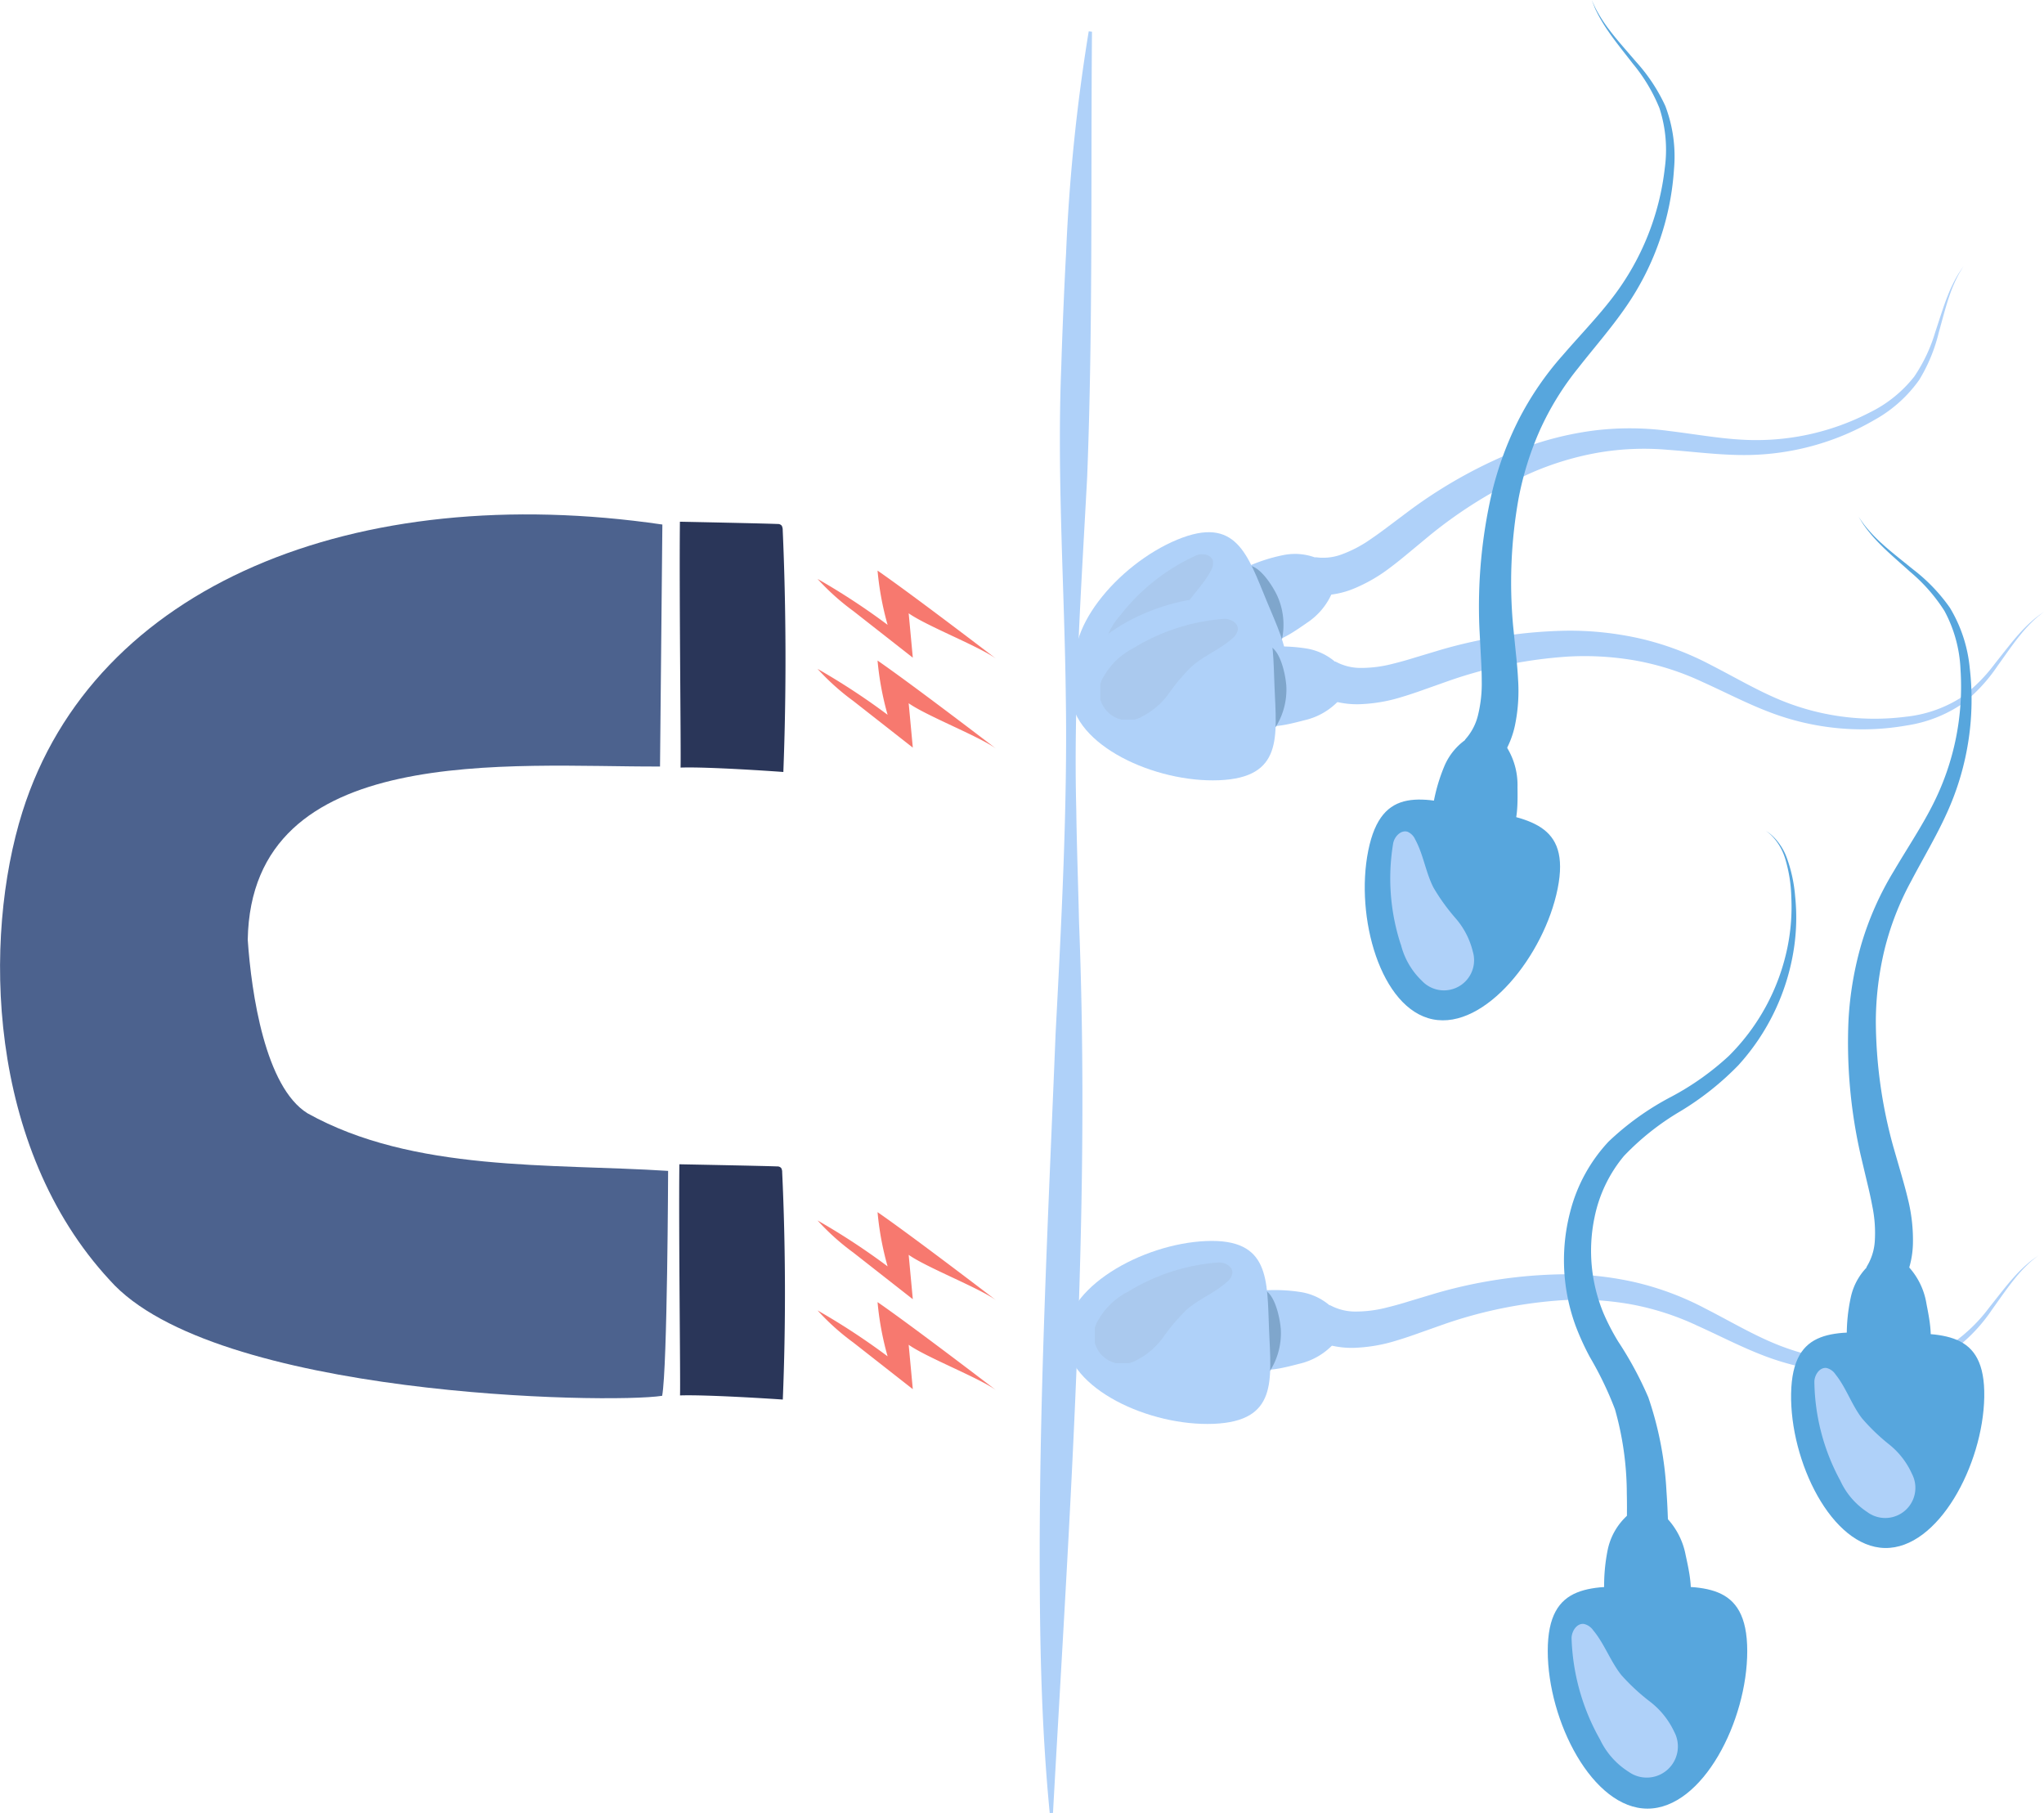 <?xml version="1.0" encoding="UTF-8" standalone="no"?>
<svg id="Group_11489" data-name="Group 11489" xmlns="http://www.w3.org/2000/svg" xmlns:xlink="http://www.w3.org/1999/xlink" width="166.086" height="147.284" viewBox="0 0 166.086 147.284">
  <defs>
    <clipPath id="clip-path">
      <rect id="Rectangle_5461" data-name="Rectangle 5461" width="166.086" height="147.284" fill="none"/>
    </clipPath>
    <clipPath id="clip-path-3">
      <rect id="Rectangle_5457" data-name="Rectangle 5457" width="8.941" height="10.646" fill="none"/>
    </clipPath>
    <clipPath id="clip-path-4">
      <rect id="Rectangle_5458" data-name="Rectangle 5458" width="11.174" height="8.188" fill="none"/>
    </clipPath>
  </defs>
  <g id="Group_11488" data-name="Group 11488" clip-path="url(#clip-path)">
    <g id="Group_11487" data-name="Group 11487">
      <g id="Group_11486" data-name="Group 11486" clip-path="url(#clip-path)">
        <path id="Path_31695" data-name="Path 31695" d="M194.695,90.63a5.506,5.506,0,0,0,2.185-2.694,2.168,2.168,0,0,0,.109-1.138,2.1,2.1,0,0,0-1.115-1.311,4.754,4.754,0,0,0-3.01-.4,13.568,13.568,0,0,0-2.94.939,3.593,3.593,0,0,0-1.074.591,2.465,2.465,0,0,0-.536,2.521,7.252,7.252,0,0,0,1.4,2.315c1.373,1.739,3.52.186,4.983-.82" transform="translate(-88.551 -39.999)" fill="#afd1f9"/>
        <path id="Path_31696" data-name="Path 31696" d="M193.093,89.216a5.726,5.726,0,0,1,.311,3.863.433.433,0,0,1-.1.206c-.136.13-.36.045-.519-.056a7.17,7.17,0,0,1-2.523-3.4c-.312-.735-.947-2.648.217-3.025,1.046-.339,2.27,1.664,2.614,2.415" transform="translate(-89.313 -40.826)" fill="#7fa6cc"/>
        <path id="Path_31697" data-name="Path 31697" d="M180.573,87.292c1.572,3.791,3.214,6.712-1.6,8.707s-12.12,1.423-13.692-2.368,3.188-9.366,8-11.361S179,83.5,180.573,87.292" transform="translate(-77.63 -38.426)" fill="#afd1f9"/>
        <g id="Group_11479" data-name="Group 11479" transform="translate(89.633 45.029)" opacity="0.1">
          <g id="Group_11478" data-name="Group 11478">
            <g id="Group_11477" data-name="Group 11477" clip-path="url(#clip-path-3)">
              <path id="Path_31698" data-name="Path 31698" d="M170.717,89.98a5.769,5.769,0,0,0-1.407,2.89,2.32,2.32,0,0,0,4.059,1.994,6.079,6.079,0,0,0,1.379-2.522,15.409,15.409,0,0,1,1.006-2.718c.64-1.156,1.677-2.059,2.288-3.231a1.154,1.154,0,0,0,.169-.811c-.139-.508-.834-.64-1.325-.45a16.349,16.349,0,0,0-6.17,4.848" transform="translate(-169.294 -85.049)" fill="#7a7d80"/>
            </g>
          </g>
        </g>
        <path id="Path_31699" data-name="Path 31699" d="M201.664,64.485l.182.016a3.337,3.337,0,0,0,.453.026,4.216,4.216,0,0,0,1.443-.244,10.154,10.154,0,0,0,2.424-1.261c.469-.316.966-.68,1.5-1.083l1.718-1.289a38.972,38.972,0,0,1,9.18-5.032,26.014,26.014,0,0,1,5.769-1.428,23.723,23.723,0,0,1,6.108.042c2,.241,3.937.592,5.838.7a20.049,20.049,0,0,0,10.466-2.216,10.374,10.374,0,0,0,3.6-2.912,13.052,13.052,0,0,0,1.7-3.6c.379-1.144.69-2.156,1.016-2.964a11.686,11.686,0,0,1,.888-1.812l.4-.592-.368.609a11.609,11.609,0,0,0-.794,1.841c-.284.817-.544,1.834-.868,3a13.4,13.4,0,0,1-1.574,3.792,10.966,10.966,0,0,1-3.65,3.26,20.859,20.859,0,0,1-5.035,2.106,21.086,21.086,0,0,1-5.821.738c-2-.022-3.994-.286-5.941-.424A22.01,22.01,0,0,0,224.6,56a24.057,24.057,0,0,0-5.265,1.58,36.683,36.683,0,0,0-8.354,5.123l-1.633,1.354c-.528.442-1.048.864-1.563,1.249a13,13,0,0,1-3.04,1.753,7.146,7.146,0,0,1-2.492.517,5.746,5.746,0,0,1-.606-.007l-.182-.007Z" transform="translate(-94.798 -19.217)" fill="#afd1f9"/>
        <path id="Path_31700" data-name="Path 31700" d="M195.259,105.2a5.5,5.5,0,0,0,2.979-1.776,2.168,2.168,0,0,0,.5-1.03,2.1,2.1,0,0,0-.6-1.615,4.752,4.752,0,0,0-2.686-1.416,13.574,13.574,0,0,0-3.083-.132,3.6,3.6,0,0,0-1.211.185,2.465,2.465,0,0,0-1.372,2.182,7.238,7.238,0,0,0,.514,2.655c.689,2.106,3.24,1.388,4.96.948" transform="translate(-89.3 -46.681)" fill="#afd1f9"/>
        <path id="Path_31701" data-name="Path 31701" d="M194.842,102.2a5.726,5.726,0,0,1-1.039,3.733.432.432,0,0,1-.166.158c-.172.075-.353-.082-.468-.231a7.169,7.169,0,0,1-1.2-4.065c-.039-.8.023-2.812,1.246-2.764,1.1.042,1.558,2.344,1.622,3.168" transform="translate(-90.329 -46.6)" fill="#7fa6cc"/>
        <path id="Path_31702" data-name="Path 31702" d="M180.9,98.888c.169,4.1.7,7.408-4.5,7.623s-11.869-2.841-12.038-6.942,6.222-7.693,11.426-7.907,4.943,3.126,5.112,7.226" transform="translate(-77.34 -43.126)" fill="#afd1f9"/>
        <g id="Group_11482" data-name="Group 11482" transform="translate(89.407 50.267)" opacity="0.1">
          <g id="Group_11481" data-name="Group 11481">
            <g id="Group_11480" data-name="Group 11480" clip-path="url(#clip-path-4)">
              <path id="Path_31703" data-name="Path 31703" d="M171.488,97.366a5.766,5.766,0,0,0-2.317,2.227,2.32,2.32,0,0,0,3.123,3.271,6.075,6.075,0,0,0,2.164-1.892,15.377,15.377,0,0,1,1.882-2.2c1-.866,2.284-1.355,3.261-2.244a1.151,1.151,0,0,0,.438-.7c.046-.524-.562-.888-1.088-.878a16.341,16.341,0,0,0-7.463,2.424" transform="translate(-168.867 -94.941)" fill="#7a7d80"/>
            </g>
          </g>
        </g>
        <path id="Path_31704" data-name="Path 31704" d="M203.792,97.9l.165.078a3.244,3.244,0,0,0,.416.181,4.224,4.224,0,0,0,1.439.268,10.153,10.153,0,0,0,2.71-.348c.549-.135,1.141-.3,1.779-.5l2.057-.618a38.989,38.989,0,0,1,10.351-1.56,26.042,26.042,0,0,1,5.908.648,23.716,23.716,0,0,1,5.72,2.145c1.794.915,3.491,1.913,5.237,2.673a20.049,20.049,0,0,0,10.588,1.526,10.367,10.367,0,0,0,4.385-1.492,13.039,13.039,0,0,0,2.834-2.794c.75-.943,1.391-1.787,1.975-2.433a11.7,11.7,0,0,1,1.459-1.395l.578-.418-.556.445a11.641,11.641,0,0,0-1.38,1.454c-.548.669-1.143,1.534-1.85,2.519a13.405,13.405,0,0,1-2.784,3.017,10.958,10.958,0,0,1-4.55,1.8,20.849,20.849,0,0,1-5.452.242,21.088,21.088,0,0,1-5.719-1.314c-1.874-.712-3.651-1.645-5.431-2.445a22,22,0,0,0-5.423-1.744,24.055,24.055,0,0,0-5.487-.332,36.679,36.679,0,0,0-9.608,1.93l-2,.708c-.648.233-1.282.45-1.9.634a13,13,0,0,1-3.458.6,7.145,7.145,0,0,1-2.518-.373,5.7,5.7,0,0,1-.567-.216l-.168-.069Z" transform="translate(-95.307 -44.166)" fill="#afd1f9"/>
        <path id="Path_31705" data-name="Path 31705" d="M194.421,203.953a5.5,5.5,0,0,0,2.979-1.776,2.168,2.168,0,0,0,.5-1.03,2.1,2.1,0,0,0-.6-1.615,4.752,4.752,0,0,0-2.686-1.416,13.574,13.574,0,0,0-3.083-.132,3.6,3.6,0,0,0-1.211.185,2.465,2.465,0,0,0-1.372,2.182,7.238,7.238,0,0,0,.514,2.655c.689,2.106,3.24,1.388,4.96.948" transform="translate(-88.905 -93.148)" fill="#afd1f9"/>
        <path id="Path_31706" data-name="Path 31706" d="M194,200.954a5.726,5.726,0,0,1-1.039,3.733.432.432,0,0,1-.166.158c-.172.075-.353-.082-.467-.231a7.169,7.169,0,0,1-1.2-4.065c-.039-.8.023-2.812,1.246-2.764,1.1.042,1.558,2.344,1.622,3.168" transform="translate(-89.935 -93.068)" fill="#7fa6cc"/>
        <path id="Path_31707" data-name="Path 31707" d="M180.065,197.64c.169,4.1.7,7.408-4.5,7.623s-11.869-2.841-12.038-6.942,6.222-7.693,11.426-7.907,4.943,3.126,5.112,7.227" transform="translate(-76.946 -89.594)" fill="#afd1f9"/>
        <g id="Group_11485" data-name="Group 11485" transform="translate(88.963 102.551)" opacity="0.1">
          <g id="Group_11484" data-name="Group 11484">
            <g id="Group_11483" data-name="Group 11483" clip-path="url(#clip-path-4)">
              <path id="Path_31708" data-name="Path 31708" d="M170.65,196.118a5.765,5.765,0,0,0-2.317,2.227,2.32,2.32,0,0,0,3.123,3.271,6.075,6.075,0,0,0,2.164-1.892,15.375,15.375,0,0,1,1.882-2.2c1-.866,2.284-1.355,3.261-2.244a1.151,1.151,0,0,0,.438-.7c.046-.524-.562-.888-1.088-.878a16.341,16.341,0,0,0-7.463,2.424" transform="translate(-168.029 -193.693)" fill="#7a7d80"/>
            </g>
          </g>
        </g>
        <path id="Path_31709" data-name="Path 31709" d="M202.954,196.654l.165.078a3.242,3.242,0,0,0,.416.181,4.224,4.224,0,0,0,1.439.268,10.152,10.152,0,0,0,2.71-.348c.549-.135,1.142-.3,1.779-.5l2.057-.618a38.989,38.989,0,0,1,10.351-1.56,26.041,26.041,0,0,1,5.908.648,23.715,23.715,0,0,1,5.72,2.145c1.794.915,3.491,1.913,5.237,2.673a20.049,20.049,0,0,0,10.588,1.526,10.367,10.367,0,0,0,4.385-1.492,13.04,13.04,0,0,0,2.834-2.794c.75-.943,1.391-1.787,1.975-2.433a11.7,11.7,0,0,1,1.459-1.395l.578-.418-.556.445a11.643,11.643,0,0,0-1.38,1.454c-.549.669-1.143,1.534-1.85,2.519a13.406,13.406,0,0,1-2.784,3.017,10.957,10.957,0,0,1-4.55,1.8,20.849,20.849,0,0,1-5.452.242,21.088,21.088,0,0,1-5.719-1.314c-1.874-.712-3.651-1.645-5.431-2.445a22,22,0,0,0-5.423-1.744,24.054,24.054,0,0,0-5.487-.332,36.679,36.679,0,0,0-9.608,1.93l-2,.708c-.648.233-1.282.45-1.9.634a13,13,0,0,1-3.458.6,7.146,7.146,0,0,1-2.518-.373,5.7,5.7,0,0,1-.567-.216l-.168-.069Z" transform="translate(-94.912 -90.634)" fill="#afd1f9"/>
        <path id="Path_31710" data-name="Path 31710" d="M163.81,4.828c-.1,12.06.08,24.113-.39,36.165-.476,9.037-1.122,18.071-.884,27.129.03,2.626.164,6.393.223,9.055.954,24.153-.785,48.26-2.117,72.358l-.265.008c-.588-6.025-.771-12.085-.806-18.127-.107-14.974.679-30.239,1.284-45.215.461-8.772.967-18.393.831-27.131-.1-9.05-.743-18.11-.365-27.167.062-2.236.255-6.812.383-9.051A149.923,149.923,0,0,1,163.546,4.8l.263.031" transform="translate(-75.081 -2.257)" fill="#afd1f9"/>
        <path id="Path_31711" data-name="Path 31711" d="M252.823,235.222a6,6,0,0,0-1.8-3.325,2.36,2.36,0,0,0-1.1-.585,2.291,2.291,0,0,0-1.786.577,5.185,5.185,0,0,0-1.662,2.864,14.8,14.8,0,0,0-.281,3.353,3.915,3.915,0,0,0,.148,1.329,2.687,2.687,0,0,0,2.316,1.592,7.9,7.9,0,0,0,2.916-.442c2.325-.658,1.655-3.47,1.252-5.363" transform="translate(-115.844 -108.832)" fill="#57a6dd"/>
        <path id="Path_31712" data-name="Path 31712" d="M245.641,243.412c4.475,0,8.1-.438,8.106,5.242s-3.621,12.806-8.1,12.809-8.107-7.12-8.11-12.8,3.625-5.247,8.1-5.25" transform="translate(-111.774 -114.533)" fill="#57a6dd"/>
        <path id="Path_31713" data-name="Path 31713" d="M243.5,258.557a6.286,6.286,0,0,0,2.324,2.623,2.53,2.53,0,0,0,3.7-3.258,6.625,6.625,0,0,0-1.966-2.442,16.747,16.747,0,0,1-2.318-2.148c-.9-1.127-1.376-2.548-2.3-3.653a1.255,1.255,0,0,0-.747-.508c-.57-.073-.993.573-1.005,1.147a17.826,17.826,0,0,0,2.311,8.238" transform="translate(-113.49 -117.244)" fill="#afd1f9"/>
        <path id="Path_31714" data-name="Path 31714" d="M245.128,184.048s0-.254.013-.73c0-.455.012-1.136-.01-2a25.246,25.246,0,0,0-.964-6.843,28.128,28.128,0,0,0-2.033-4.226,21.087,21.087,0,0,1-1.178-2.589,15.717,15.717,0,0,1-.756-2.966,15.511,15.511,0,0,1,.334-6.267,13.071,13.071,0,0,1,3.123-5.7,22.58,22.58,0,0,1,5.091-3.637,22.235,22.235,0,0,0,4.668-3.309,17.338,17.338,0,0,0,4.77-8.832,16.364,16.364,0,0,0,.311-4.091,11.745,11.745,0,0,0-.505-3.131,4.6,4.6,0,0,0-1.01-1.763,3.018,3.018,0,0,0-.556-.47,3.028,3.028,0,0,1,.583.443,4.678,4.678,0,0,1,1.12,1.739,11.957,11.957,0,0,1,.682,3.158,16.755,16.755,0,0,1-.1,4.206,18.134,18.134,0,0,1-4.523,9.5,23.44,23.44,0,0,1-4.709,3.734,21.1,21.1,0,0,0-4.583,3.633,11.27,11.27,0,0,0-2.386,4.977,13.224,13.224,0,0,0,.748,7.844,18.469,18.469,0,0,0,1.17,2.247,29.128,29.128,0,0,1,2.45,4.535,28.009,28.009,0,0,1,1.477,7.652c.067.918.092,1.635.112,2.134.014.478.022.732.022.732Z" transform="translate(-112.944 -59.994)" fill="#57a6dd"/>
        <path id="Path_31715" data-name="Path 31715" d="M289.9,196.625a5.815,5.815,0,0,0-1.685-3.253,2.284,2.284,0,0,0-1.055-.586,2.217,2.217,0,0,0-1.74.526,5.016,5.016,0,0,0-1.662,2.743,14.3,14.3,0,0,0-.334,3.242,3.8,3.8,0,0,0,.119,1.289,2.6,2.6,0,0,0,2.214,1.584,7.655,7.655,0,0,0,2.832-.374c2.263-.595,1.666-3.329,1.311-5.171" transform="translate(-133.363 -90.701)" fill="#57a6dd"/>
        <path id="Path_31716" data-name="Path 31716" d="M282.822,204.468c4.334.08,7.855-.276,7.754,5.225s-3.742,12.335-8.076,12.255-7.72-7.043-7.619-12.544,3.607-5.016,7.941-4.936" transform="translate(-129.344 -96.191)" fill="#57a6dd"/>
        <path id="Path_31717" data-name="Path 31717" d="M280.536,219.01a6.085,6.085,0,0,0,2.2,2.583,2.45,2.45,0,0,0,3.645-3.087,6.414,6.414,0,0,0-1.859-2.4,16.244,16.244,0,0,1-2.206-2.122c-.85-1.108-1.285-2.493-2.161-3.58a1.219,1.219,0,0,0-.714-.506c-.55-.08-.972.537-.994,1.093a17.258,17.258,0,0,0,2.087,8.02" transform="translate(-131.02 -98.763)" fill="#afd1f9"/>
        <path id="Path_31718" data-name="Path 31718" d="M285.1,140.265l.093-.169a3.517,3.517,0,0,0,.217-.427,4.463,4.463,0,0,0,.373-1.5,10.722,10.722,0,0,0-.2-2.879c-.108-.587-.25-1.223-.416-1.908q-.249-1.051-.523-2.207a41.165,41.165,0,0,1-.994-11.012,27.48,27.48,0,0,1,1.054-6.189,25.044,25.044,0,0,1,2.621-5.895c1.078-1.834,2.236-3.561,3.148-5.354a21.169,21.169,0,0,0,2.275-11.068,10.952,10.952,0,0,0-1.3-4.717,13.772,13.772,0,0,0-2.768-3.163c-.947-.849-1.8-1.578-2.441-2.235a12.36,12.36,0,0,1-1.379-1.626l-.4-.635.434.614a12.259,12.259,0,0,0,1.446,1.547c.671.621,1.546,1.3,2.54,2.108a14.171,14.171,0,0,1,3.006,3.126,11.574,11.574,0,0,1,1.615,4.91,22.034,22.034,0,0,1-.088,5.764,22.265,22.265,0,0,1-1.745,5.947c-.868,1.931-1.964,3.746-2.92,5.573a23.235,23.235,0,0,0-2.179,5.607,25.379,25.379,0,0,0-.7,5.765,38.736,38.736,0,0,0,1.43,10.252l.622,2.152c.2.7.393,1.38.549,2.042a13.73,13.73,0,0,1,.413,3.683,7.54,7.54,0,0,1-.552,2.631,5.945,5.945,0,0,1-.263.584l-.084.173Z" transform="translate(-133.448 -37.305)" fill="#57a6dd"/>
        <path id="Path_31719" data-name="Path 31719" d="M226.687,116.8a5.817,5.817,0,0,0-1.075-3.5,2.287,2.287,0,0,0-.933-.766,2.218,2.218,0,0,0-1.806.2,5.021,5.021,0,0,0-2.127,2.4,14.321,14.321,0,0,0-.909,3.13,3.785,3.785,0,0,0-.114,1.289,2.6,2.6,0,0,0,1.894,1.955,7.655,7.655,0,0,0,2.853.139c2.333-.179,2.236-2.977,2.216-4.852" transform="translate(-103.381 -52.9)" fill="#57a6dd"/>
        <path id="Path_31720" data-name="Path 31720" d="M218.43,123.4c4.249.855,7.777,1.136,6.692,6.53s-5.892,11.464-10.141,10.609-6.333-8.313-5.247-13.706,4.447-4.288,8.7-3.432" transform="translate(-98.556 -57.73)" fill="#57a6dd"/>
        <path id="Path_31721" data-name="Path 31721" d="M214.213,136.762a6.092,6.092,0,0,0,1.7,2.936,2.45,2.45,0,0,0,4.139-2.384,6.414,6.414,0,0,0-1.4-2.695,16.266,16.266,0,0,1-1.79-2.483c-.637-1.242-.817-2.683-1.485-3.909a1.215,1.215,0,0,0-.612-.626c-.527-.178-1.052.354-1.174.9a17.259,17.259,0,0,0,.615,8.264" transform="translate(-100.382 -60.026)" fill="#afd1f9"/>
        <path id="Path_31722" data-name="Path 31722" d="M224.818,60.112l.121-.149a3.516,3.516,0,0,0,.29-.382,4.461,4.461,0,0,0,.636-1.408,10.72,10.72,0,0,0,.322-2.868c0-.6-.027-1.248-.067-1.952-.038-.72-.077-1.476-.119-2.266a41.17,41.17,0,0,1,1-11.012,27.486,27.486,0,0,1,2.146-5.9,25.048,25.048,0,0,1,3.635-5.331c1.389-1.611,2.838-3.1,4.056-4.7a21.182,21.182,0,0,0,4.222-10.481,10.957,10.957,0,0,0-.431-4.873,13.776,13.776,0,0,0-2.156-3.608c-.78-1.005-1.485-1.875-2-2.637A12.281,12.281,0,0,1,235.4.7L235.12,0l.317.681a12.233,12.233,0,0,0,1.146,1.781c.549.731,1.288,1.557,2.12,2.53a14.145,14.145,0,0,1,2.4,3.614,11.577,11.577,0,0,1,.708,5.12,22.044,22.044,0,0,1-1.119,5.655,22.278,22.278,0,0,1-2.782,5.539c-1.2,1.745-2.6,3.333-3.871,4.959A23.217,23.217,0,0,0,230.888,35a25.357,25.357,0,0,0-1.717,5.547,38.744,38.744,0,0,0-.43,10.342q.118,1.166.226,2.23c.077.723.14,1.428.174,2.107a13.749,13.749,0,0,1-.254,3.7,7.544,7.544,0,0,1-1.015,2.49,6.022,6.022,0,0,1-.363.527l-.114.155Z" transform="translate(-105.788)" fill="#57a6dd"/>
        <path id="Path_31723" data-name="Path 31723" d="M53.821,79.751c-24.883-3.636-46.189,4.89-52,23.344-3.224,10.232-2.894,27.26,7.1,38.046,8.411,9.484,40.566,10.063,44.883,9.391.429-2.323.484-18.271.484-18.271-9.51-.616-20.69.12-29.3-4.679-3.44-2.131-4.56-9.741-4.858-14.1.287-16.155,21.4-14.027,33.5-14.073Z" transform="translate(0 -37.139)" fill="#4c628e"/>
        <path id="Path_31724" data-name="Path 31724" d="M112.277,80.238a.383.383,0,0,1,.333.141.744.744,0,0,1,.078.365c.283,6.405.3,13.231.051,19.639-.731-.057-6.241-.437-8.352-.357.044-1.279-.115-14.115-.053-19.975,0,0,7,.141,7.942.186" transform="translate(-49.088 -37.668)" fill="#2a3659"/>
        <path id="Path_31725" data-name="Path 31725" d="M112.194,178.821a.4.4,0,0,1,.333.133.664.664,0,0,1,.078.343c.283,6.022.3,12.438.051,18.463-.731-.053-6.241-.411-8.352-.336.044-1.2-.115-13.269-.053-18.778,0,0,7,.132,7.942.175" transform="translate(-49.049 -84.062)" fill="#2a3659"/>
        <path id="Path_31726" data-name="Path 31726" d="M139.948,193.127c-1.422-1.012-5.649-2.655-7.071-3.668q.168,1.8.336,3.606l-4.841-3.794a19.261,19.261,0,0,1-2.9-2.605,55.749,55.749,0,0,1,5.693,3.731,23.95,23.95,0,0,1-.817-4.405c2.828,1.951,9.6,7.134,9.6,7.134" transform="translate(-59.042 -87.519)" fill="#f7796f"/>
        <path id="Path_31727" data-name="Path 31727" d="M139.948,94.69c-1.422-1.012-5.649-2.655-7.071-3.668q.168,1.8.336,3.606l-4.841-3.794a19.262,19.262,0,0,1-2.9-2.605,55.749,55.749,0,0,1,5.693,3.731,23.95,23.95,0,0,1-.817-4.405c2.828,1.951,9.6,7.134,9.6,7.134" transform="translate(-59.042 -41.199)" fill="#f7796f"/>
        <path id="Path_31728" data-name="Path 31728" d="M139.948,206.929c-1.422-1.012-5.649-2.655-7.071-3.668q.168,1.8.336,3.606l-4.841-3.794a19.261,19.261,0,0,1-2.9-2.605,55.754,55.754,0,0,1,5.693,3.731,23.95,23.95,0,0,1-.817-4.405c2.828,1.951,9.6,7.134,9.6,7.134" transform="translate(-59.042 -94.013)" fill="#f7796f"/>
        <path id="Path_31729" data-name="Path 31729" d="M139.948,108.491c-1.422-1.012-5.649-2.655-7.071-3.668q.168,1.8.336,3.606l-4.841-3.794a19.261,19.261,0,0,1-2.9-2.605,55.75,55.75,0,0,1,5.693,3.731,23.95,23.95,0,0,1-.817-4.405c2.828,1.951,9.6,7.134,9.6,7.134" transform="translate(-59.042 -47.693)" fill="#f7796f"/>
      </g>
    </g>
  </g>
</svg>
